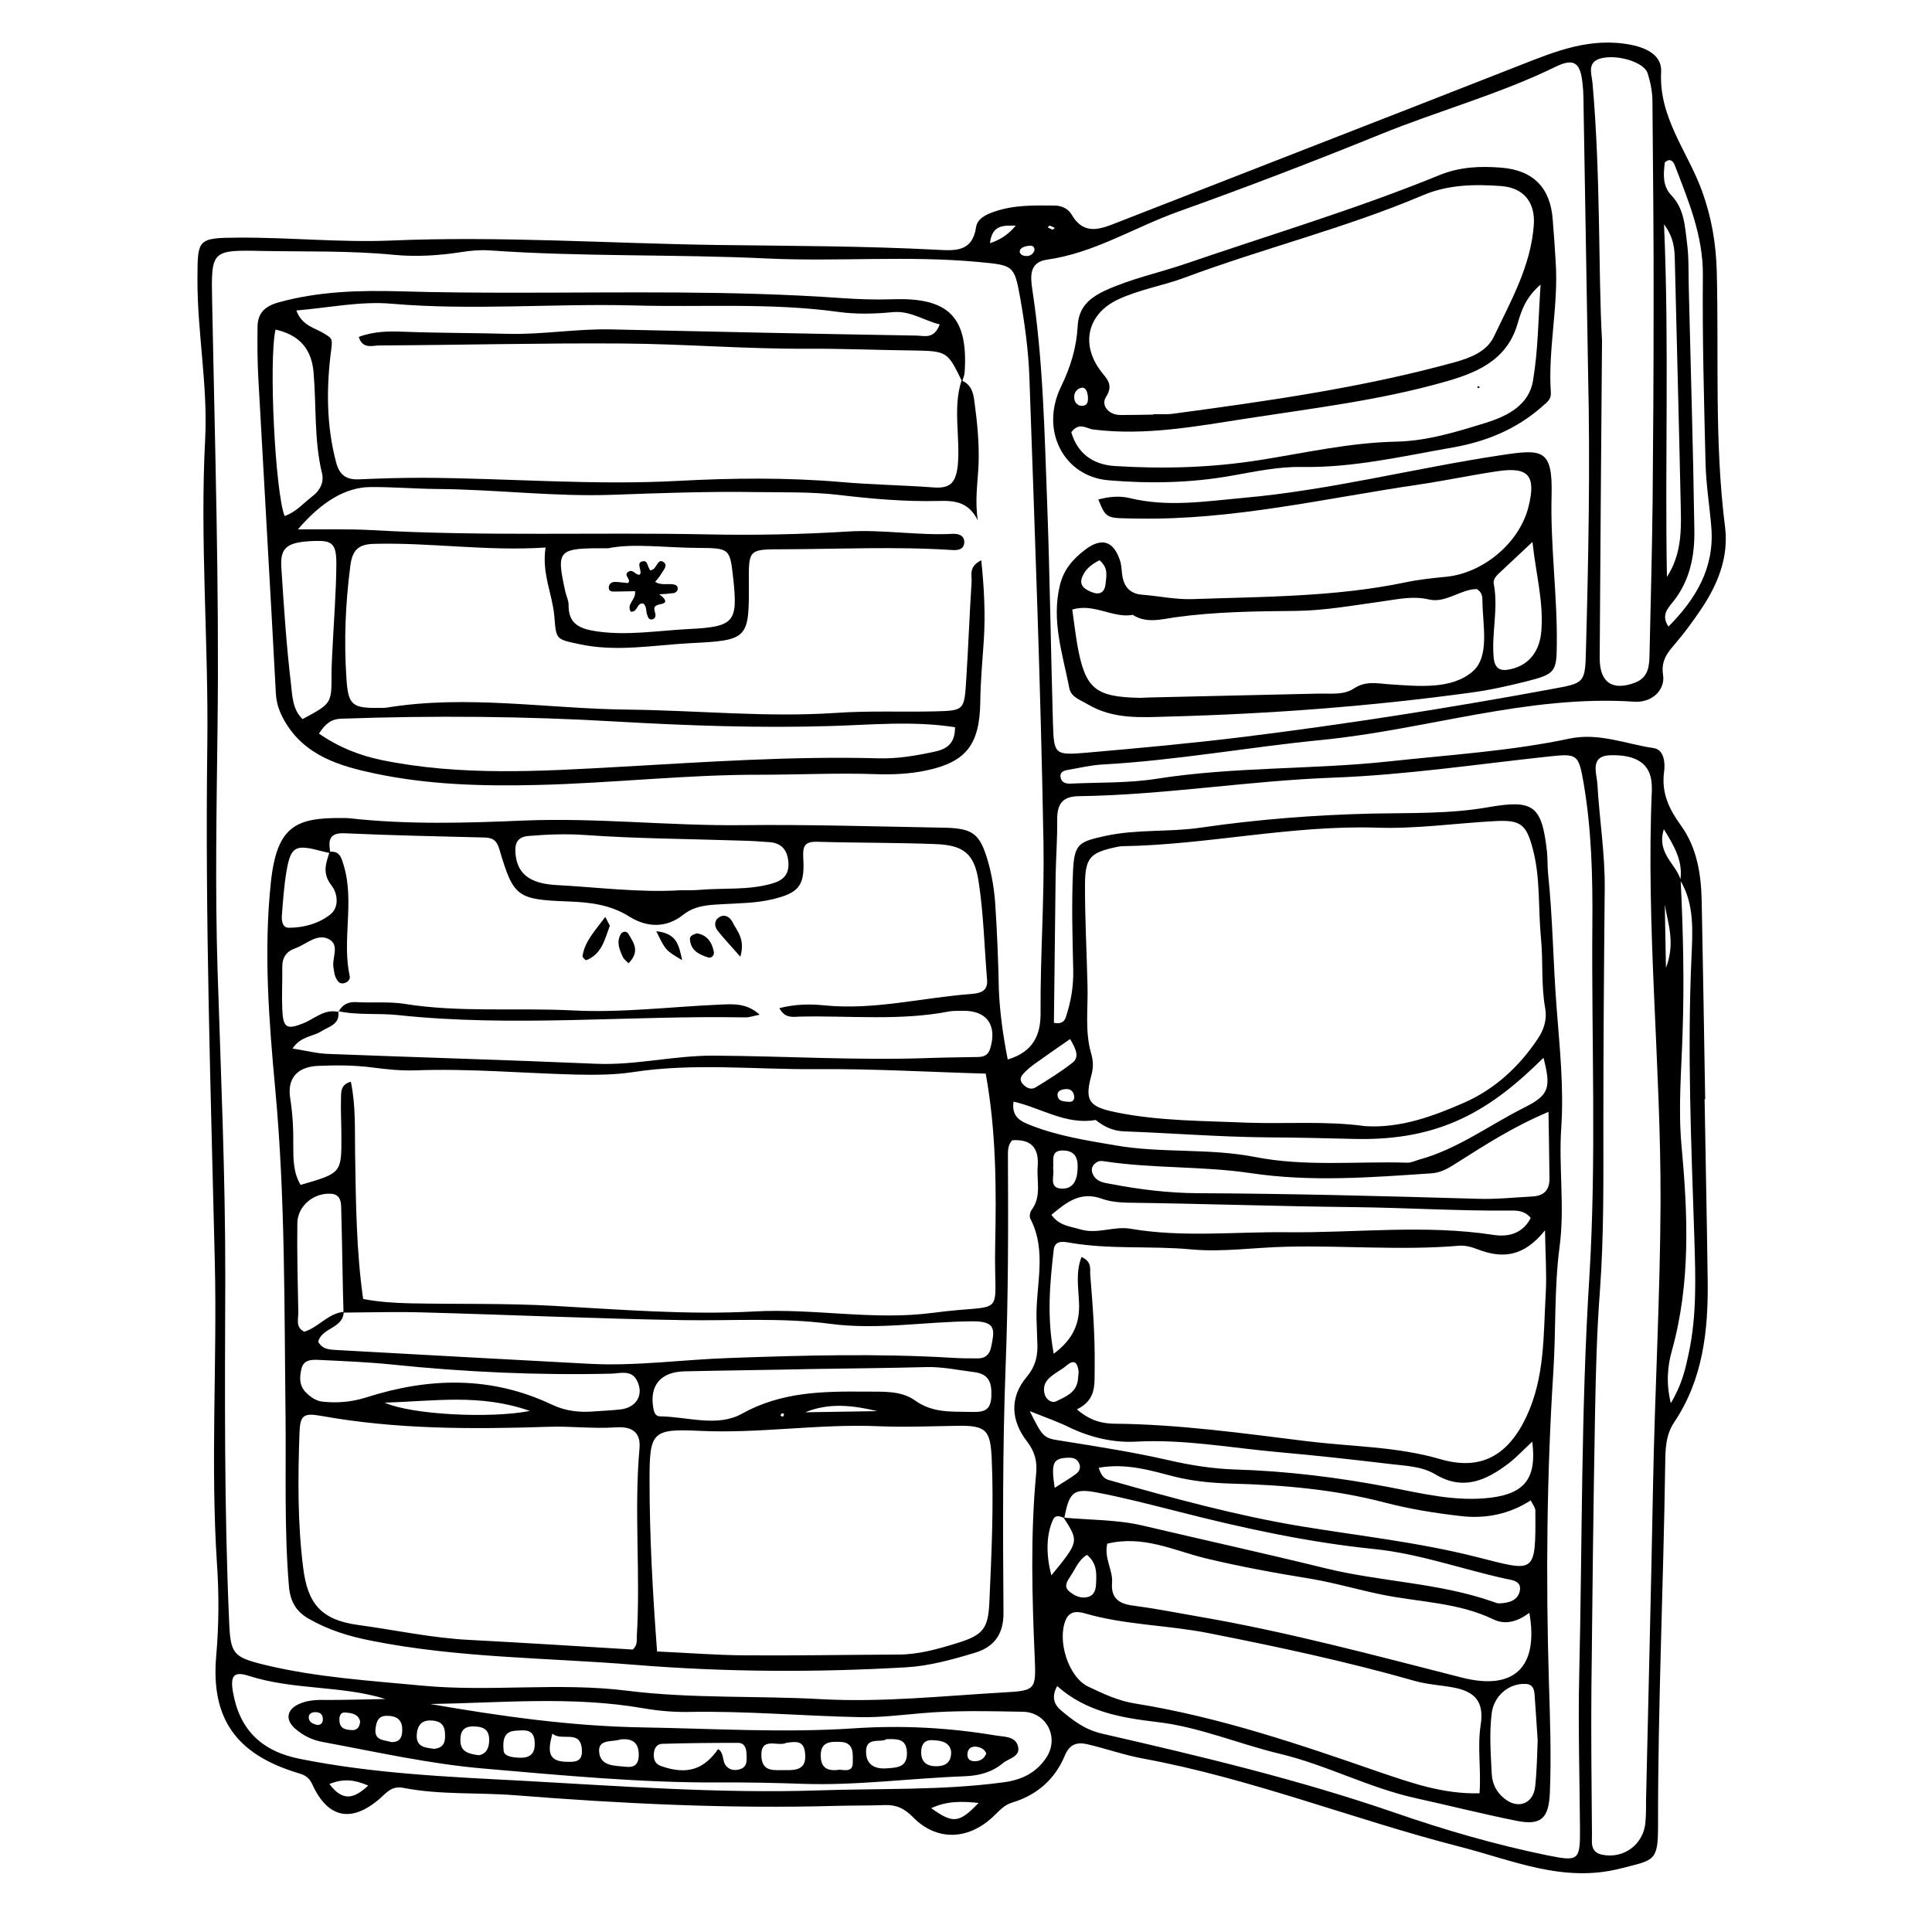 <svg xmlns="http://www.w3.org/2000/svg" xmlns:xlink="http://www.w3.org/1999/xlink" id="Layer_1" x="0px" y="0px" viewBox="0 0 1000 1000" style="enable-background:new 0 0 1000 1000;" xml:space="preserve"><g>	<path d="M882.3,568.9c0.5,31.4,1.2,62.9,1.6,94.3c0.3,25.7-2.5,50.8-17.3,72.9c-4.6,6.8-4.6,14.4-4.7,22.2  c-0.9,62.3-3.8,124.6-3.7,187c0,18.3-2.1,17.4-19.3,21.8c-29.9,7.7-56.3-4.4-83.5-11.3c-54.9-14.1-107.9-35.3-163.9-45.6  c-9.7-1.8-19.2-5.2-28.8-7.4c-5.2-1.2-9.1-0.1-11.6,6c-5.1,12.2-14.5,20.4-27.2,24.2c-4.6,1.4-7.1,4.8-10.4,7.8  c-13,11.8-29,12-41-0.3c-4.3-4.4-8.5-6.4-14.4-6.2c-8.3,0.3-16.6,0.2-24.8,0.4c-55.7,1.6-111.4-1.1-166.9-5.5  c-19.2-1.5-38.6-0.1-57.6-3.8c-6.1-1.2-8.7,2.5-12.5,5.8c-14.5,12.4-26.7,9.9-34.7-7.7c-2.1-4.6-5.2-5.1-8.7-6.2  c-30.5-9.6-43.8-27.7-41-60.1c1.4-16,1.5-31.9,0.4-47.8c-3.4-51.8,0.1-103.6-1.1-155.4c-2.1-89.4-5.1-178.8-3.9-268.2  c0.7-53-3.9-105.8-1.1-158.7c1.4-27.6-4.1-55-4-82.6c0.1-20.6-0.3-21.4,20.9-21.5c26.5-0.2,53,2.6,79.4,1.5  c56.3-2.4,112.5,1.5,168.8,2.3c38,0.5,76.1,0.5,114.1,2.5c9.1,0.5,17.9,1,19.8-11.6c0.6-4.5,5.1-6.7,9.6-8.2  c10.2-3.5,20.7-3.2,31.1-3.1c3.5,0,6.9,1.6,8.6,4.4c6.5,11.4,15.1,7.8,24.2,4.2c69.3-27.1,138.7-54,208-81.2  c18.5-7.3,36.6-14.7,57.5-10.6c9.1,1.8,16,6,15.6,13.9c-1.3,23.7,13.7,41.3,21.1,61.6c5,13.7,7.3,27.3,7.7,41.9  c1.1,44.1-1.3,88.3,4.3,132.3c1.9,15.4-3.7,29.4-12.2,42.1c-4.3,6.4-8.9,12.7-13.9,18.5c-4,4.7-7.1,8.6-6,15.9  c1.2,7.8-5.9,14.4-14.8,13.8c-55.3-3.7-107.8,14.5-161.9,19.8c-37.8,3.7-75.3,10.6-113.4,12.7c-6,0.3-12,1.8-18,2.8  c-2.3,0.4-4.4,1.3-3.7,4.1c0.6,2.6,2.9,3.1,5.1,3c14.8-0.7,29.9-0.2,44.5-2.5c39.9-6.3,80.4-4.7,120.4-9  c31.2-3.4,62.6-5.3,93.4-11.8c15.1-3.2,29.1,2.8,43.5,4.9c5.5,0.8,6.1,7.8,5.4,12.6c-1.4,10.7,2.7,19.1,8.7,27.4  c8.4,11.6,10.5,25.3,10.8,39.3c0.7,34.2,1.2,68.4,1.8,102.6C882.5,568.9,882.4,568.9,882.3,568.9z M526.2,116.8  c-6.1,0-12.7-1-13.8,9.1c6.3-2.1,10.2-5.3,13.6-9.4l0.6-0.2L526.2,116.8z M869.7,455.7c1.5-9.7-2.8-17.3-8.5-26.5  c-3.9,12.7,6.5,18,8.7,26.3c1.3,26.4,1.9,52.9,1,79.3c-0.6,19.2-2.3,38.6-0.6,57.6c3.3,35.9,4.9,71.3-4.9,106.6  c-2.2,7.8-3.2,16.4-0.6,27.3c5.9-9.9,7.6-17.9,9.3-25.9c4.2-19.6,3.5-39.5,2.9-59.3c-1.6-48.4-3.7-96.8-1.5-145.3  C876,482.9,877.3,468.2,869.7,455.7z M550.5,785.5c13.6,1.3,27.6,1,40.8,4.1c31.5,7.4,63.2,14.4,94.6,22.1  c28.9,7.1,58.9,7.5,87,17.4c1,0.4,2.1,0.8,3.2,0.8c4.6-0.2,9.3-1.3,10.5-6.2c1.3-5.6-4.3-5.9-7.6-6.6c-22.5-5-44.4-12.9-67.5-15.3  c-34.6-3.5-68.4-10.9-102-19.5c-13.9-3.5-27.7-7.1-41.8-9.8c-12.1-2.3-14.3-0.1-16.8,13.2c-2-0.8-4.5-1.8-5.7,0.6  c-3.7,7.6-3.9,18.4-1,29.1C558.5,797.9,558.5,797.9,550.5,785.5z M567.1,579.7c-15.3,2.7-28.3-6.3-42.5-9.5  c-1.2,8.3,4.2,10.4,9.3,12.4c13.9,5.4,28.6,7.7,43.2,10.2c23.9,4.2,48.5,1.4,72.2,6c26.4,5.2,52.7,2.2,79,3c2.1,0.1,4.2-1,6.3-1.6  c19.8-5.4,36.2-17.8,54.3-26.9c13-6.5,14-10.2,10-25.8c-27,26.8-53,43.2-98.2,42c-14.7-0.4-29.6-0.7-44.4-0.8  c-24.8-0.2-49.5-2.2-74.3-3.1c-5.9-0.2-10.6-2.4-15-6l0.5-0.7L567.1,579.7z M177.8,679.4c-0.2-7.1-0.4-14.3-0.5-21.4  c-0.2-11-0.4-22-0.7-33c-0.1-3.3-0.6-6.7-5.1-7.1c-8.9-0.7-17.4,6.1-17.6,15.1c-0.2,15.4,0.2,30.8,0.5,46.2  c0.1,3.5-1.6,7.8,3.1,10.1c7.4-2.3,12.3-9.5,20.4-10.3c-0.2,8.7-11.4,8.1-13.2,15.5c2.4,4.3,6.4,4,10.2,4.3  c43.4,2.4,86.7,4.8,130.1,7.1c24.3,1.3,48.4-2.2,72.5-3c38.5-1.4,77-2.4,115.5-0.1c4.4,0.3,8.8,0.3,13.2,0.3c3.8,0,6-2,6.8-5.8  c1.7-8.5,3-13.4-9.4-13.4c-24.6,0.1-49,4.6-74,1.3c-25-3.3-50.4-1.5-75.7-1.9c-45-0.7-90-2.8-135.1-4  C205.3,678.9,191.6,679.3,177.8,679.4z M170.6,440.9c5.2-0.6,6.1,3,7.3,7c5.7,18.9-1,38.4,3.1,57.3c0.4,1.7-0.9,3.1-2.6,3.6  c-2.9,0.9-3.9-1.3-4.8-3.2c-0.6-1.5-0.7-3.2-1-4.8c-0.9-5.1,3.6-12-2.8-14.9c-5.9-2.7-11.3,2.9-16.9,4.9c-4.8,1.7-6.9,4.9-6.8,10  c0.1,7.2-0.3,14.3,0,21.5c0.4,9.7,2.2,10.8,10.8,7.4c6-2.4,11-7.7,18.4-5.9l-0.2-0.3c1,6.8-4.9,7.8-8.8,10.3  c-4.4,2.8-10.6,2.5-14.9,8.9c6.9,1.1,12.6,2.6,18.4,2.8c46.2,1.8,92.4,3.1,138.6,5.1c20.5,0.9,40.4-4.3,60.9-4.2  c37.4,0.2,74.8,2.6,112.3,1.2c8.3-0.3,16.5-0.3,24.8-0.5c2.9-0.1,5.1-1,6.1-4.3c3.8-12.3-1.9-20-14.5-19.6  c-2.2,0.1-4.5-0.1-6.6,0.3c-25.7,5-51.7,2.1-77.5,2.7c-3.4,0.1-7.6,1.1-10.5-4.4c8.4-2.1,16-2.2,23.5-1.4c25.6,2.5,50.4-4,75.6-5.9  c4.7-0.4,8.9-1.2,8.4-7.4c-1.4-17-1.8-34.2-4.4-51c-2.2-14.4-7.9-18.7-22.4-19.2c-20.4-0.8-40.7-0.6-61.1-1.2  c-7.3-0.2-7.5,3-7.2,9.2c0.8,13.8-2.7,17.3-15.7,20.5c-8.7,2.1-17.4,2.1-26.2,2.6c-7.1,0.4-14.1,0.6-20.3,5.5  c-8.8,7-18.8,6.6-27.9,0.9c-9.8-6.2-20.5-7.4-31.5-7.8c-26.4-1-28.4-2.2-35.6-26.6c-1.3-4.5-2.9-6.3-7.6-6.5  c-24.2-0.6-48.4-1.1-72.6-2.2c-8.8-0.4-8.3,4.5-7.4,10.3c-1.6-0.4-3.2-0.7-4.8-1.1c-13.3-3.6-15.7-2.4-17.9,10.4  c-1.3,7.6-1.8,15.3-2.4,22.9c-0.2,2.7,0.2,6.4,3.6,6.4c7.8,0,15.6-2.2,21.5-6.9c4.7-3.7,3.8-11,0.5-15.1  C166.5,451.7,168.9,446.5,170.6,440.9z M187.7,672.3c8.2,1.6,16.4,2.1,24.7,2.3c24.7,0.5,49.3-0.1,74.1,1.3  c34.5,1.9,69.3,4.8,104.1,2.9c30.8-1.7,61.7,4.8,92.4,0.7c39.1-5.2,31.3,4.4,32.1-34.7c0.6-29.4,0.6-58.9-4.9-89.1  c-29-0.8-58.7-2.6-88.4-2.3c-31.3,0.2-62.7-3.3-94,1.5c-9.7,1.5-19.8,1.5-29.7,1.3c-27.5-0.7-55-3.2-82.6-2.2  c-7.7,0.3-15.3-0.5-23-1.5c-9.2-1.2-18.7-1.2-28-0.8c-10.8,0.5-15.9,6.6-14.3,16.7c1.3,8.2,1.7,16.3,1.6,24.6  c0,6.8,0,14.1,3.8,20.3c21.1-6.1,21.2-6.1,21.1-25.3c0-6.6-0.4-13.2-0.2-19.8c0.1-3-0.3-6.8,5.1-8.3c2.6,12.4,2,24.8,2.2,37.1  c0.4,25.3,0.6,50.5,4.2,75.6L187.7,672.3z M521.6,548.4c13.3-4,17.1-12.8,17-24.2c-0.2-29.2,2-58.5,1.5-87.7  c-1.4-80.5-4.5-161-7.3-241.5c-0.5-13.7-2.4-27.5-4.8-41.1c-3-16.9-3.8-16.6-21.6-18.3c-36.3-3.4-72.7-0.1-109.1-1.8  c-47.9-2.3-95.9-0.8-143.9-4.2c-4.9-0.3-9.9,0.1-14.8,0.9c-11.5,1.8-23.2,2.5-34.7,1.4c-22.6-2.2-45.2-1.6-67.8-2  c-26.9-0.6-26.8-0.3-26.3,26.1c1.4,73.4,3.7,146.8,2.8,220.2c-0.5,41.9-1.3,83.8,0,125.7c1.7,53.5,4.1,107,4,160.4  c-0.2,59.1-0.6,118.1,2,177.1c0.7,16.6,2,18.3,18.3,22.3c26.8,6.5,54.5,8.2,81.8,10.8c35.2,3.3,70.6-1.8,105.8,2.6  c33.5,4.2,67.2,2.5,100.8,4.4c31.5,1.7,62.8-1.7,94.2-3.5c16.2-0.9,16.8-1.3,16.1-17.3c-1.4-32-2.3-64,0.7-95.9  c0.6-6.1-0.5-11.2-4.7-16.7c-8.2-10.5-9.3-22.6-0.2-33.4c4.8-5.7,5.9-11.5,5.5-18.3c-0.2-3.9-0.2-7.7-0.4-11.6  c-0.5-17.3,5.6-35.1-3.2-52c-0.6-1.1-0.2-3.5,0.7-4.6c5.2-7,2.5-15,3.1-22.5c0.8-9.8-3.7-14.2-13.2-13.5c-2.3,2.6-2.2,5.3-2.2,8.1  c0.2,36.4,0.2,72.7-1.2,109.1c-1.6,42.4-1.4,84.9-1.1,127.4c0.1,11.6-5.4,17.9-14.9,20.7c-11.6,3.5-23.5,6.8-35.5,7.5  c-46.8,2.7-93.8,2.5-140.5-1.3c-45.5-3.7-91.4-3.5-136.5-12.5c-11.7-2.3-22.2-5.6-32.3-11.4c-6.6-3.8-9.6-9.1-10.2-17.3  c-2.4-29.2-1.4-58.4-1.7-87.6c-0.7-56.3-0.1-112.6-5.3-168.8c-3.3-35.7-6.1-71.5-2.3-107.4c3.1-29.5,13.3-33.5,37.1-33.3  c1.1,0,2.2,0,3.3,0.1c30.3,3.4,60.6,2.5,90.9,1.2c37.6-1.5,75,2.8,112.5,2.4c34.7-0.4,69.5,0.7,104.2,1.3  c15.5,0.3,19,2.9,23.3,17.9c1.9,6.8,3.1,14,3.6,21.1c1,14.9,1.6,29.8,1.9,44.7C517.5,524.3,519.2,536.1,521.6,548.4z M706.7,582.9  c18.2,1.1,35-5.1,51-12.1c15.8-6.9,28.6-18.6,38.3-33.2c3.2-4.8,4.8-10,3.8-15.7c-2.2-12-1-24.3-2.2-36.3  c-1.5-15.4-0.2-31-4.2-46.1c-3.4-12.9-6.3-15.2-19.6-14.5c-20.4,1.1-40.8,4.1-61.1,3.4c-44.4-1.4-87.8,8.9-131.9,9.6  c-1.1,0-2.2,0.3-3.3,0.5c-13,2.8-15.8,5.4-15.9,18.9c-0.1,17.6,0.9,35.3,1.3,53c0.3,11.6-1.4,23.3,1.8,34.6c1.3,4.5,1.3,7.7,0,12.3  c-3.4,12.8-0.6,15.7,13.3,18.5c22.3,4.5,44.9,4.3,67.4,5.3C666.1,581.8,686.5,580.1,706.7,582.9z M822,193.6  c-0.8-45.2-1.5-90.4-2.3-135.6c-0.1-5,0-10-0.6-14.9c-1.1-10.8-4.5-13.1-13.8-8.6c-29.3,14.3-60.7,22.8-90.7,35  c-34.7,14.1-69.7,27.5-104.9,40.1c-22.6,8.1-43.4,21.4-67.8,24.8c-8.9,1.3-8.7,8.1-7.6,15.3c5.6,36.6,6.3,73.5,7.7,110.4  c1.4,38,1.9,76.1,3,114.1c0.5,16.3,0.8,16.8,17.3,15.4c27.5-2.4,54.9-4.9,82.3-8.3c53-6.6,105.8-14.9,158.3-24.6  c17.4-3.2,17.6-2.8,18-20.9C822.2,288.4,823.1,241,822,193.6z M557.4,729.5c7.1,6.1,13.5,7.3,19.2,7.4c33.7,0.3,66.9,5,100.1,9.1  c22.9,2.8,46.2,2.7,68.6,9.2c21,6.2,35.1-1.6,44.7-21.8c9.8-20.8,8.8-42.7,10.1-64.5c0.5-9.5-0.2-19-0.4-32.1  c-11.3,14.2-22.6,14.6-35,9.8c-3-1.2-6.5-2.1-9.7-1.8c-29.6,2.5-59.2-0.2-88.8,0.5c-16.5,0.3-33.1,2.9-49.4,1.4  c-21.3-2-42.7,0.2-63.8-3.6c-3.3-0.6-7.1-0.8-7.6,3.8c-2,17.3-3.6,34.6,0,53.8c10.2-7.6,13.6-15.9,13.1-26.5  c-0.3-7.7-1.8-15.7,1.3-23.6c5.5,2.5,4.3,6.2,4.5,9.2c1.3,15.8,2.5,31.5,2.3,47.5C566.4,716.3,567.9,724.3,557.4,729.5z   M340.1,854.8c15.7,0.7,30.5,1.9,45.4,2c26.5,0.2,52.9-0.3,79.4-0.4c10.6,0,20.7-2.9,30.7-6c13.3-4.1,15.9-7.5,16.5-21.2  c1.1-24.8,2.3-49.6,1.2-74.4c-0.7-14.4-2.7-17.1-17.8-16.8c-13.7,0.2-27.4,0.8-41.1,0.2c-30.8-1.3-61.4,3.9-92.3,2.4  c-24.7-1.2-25.9,0.7-25.9,25.5C336.2,795.1,337.8,824.2,340.1,854.8z M545.5,529.4c4,0.9,5.6-1,6.2-3c2.6-7.9,4-15.9,3.8-24.4  c-0.4-17.1-0.9-34.2-0.1-51.3c0.7-14,3-15,16.6-18c16.3-3.6,33-1.9,49.4-4.3c29.5-4.3,59.1-6.6,89-7.3c19.8-0.4,39.8,0.2,59.4-3.2  c23.9-4.2,28.2-1.2,30.9,22.8c0.4,3.8,0.2,7.7,0.6,11.6c2.4,23,2.6,46.2,4.4,69.3c1.6,20.7,3.8,41.4,2.4,62.1  c-1.4,20.6,1.9,41.1-0.9,61.9c-2.8,21.3-1.8,43-3.2,64.5c-3.4,53.3-3.9,106.7-2.3,160.1c0.6,19.2,1.3,38.6,0.5,57.9  c-0.6,13.3-4.7,16.9-17.5,14.3c-17.3-3.5-34.4-7.8-51.6-11.6c-24.3-5.3-46.3-17.2-70.5-23c-21.4-5.1-41.9-14-63.8-16.5  c-18.8-2.2-36.8-5.4-51.6-18.6c-3.1,5.6-1.6,9.6,2,12.6c6.3,5.3,12.4,10,21.1,12c51,11.7,101.9,23.8,151.5,40.9  c26,9,52.5,16.7,79.5,22.2c15.9,3.2,16.6,2.5,16.5-14.1c-0.2-26.5-1-53-0.4-79.4c1.6-68.4,0.9-136.8,5.2-205.1  c3.8-61.2,1.1-122.5,1.6-183.7c0.2-24.2-0.4-48.6-4.5-72.6c-2.6-15-3.2-15.5-17.5-14c-37.3,4-74.5,9.6-111.9,11  c-44.1,1.6-87.8,9-131.9,9.6c-9,0.1-11.3,4.6-11.2,12.5c0.1,9.4-0.6,18.7-0.8,28.1C546.1,478.4,545.8,504,545.5,529.4z   M327.5,853.8c2.6-2.4,2-4.7,2.1-6.8c2-32.4-1.5-64.9,1.4-97.3c0.9-10.3-6.4-11.3-12.4-10.9c-11.6,0.8-23-0.7-34.5-0.3  c-39.6,1.3-79,1.4-118.2-5.7c-9.1-1.6-10.6,0-10.9,9.2c-0.8,23.1-1,46.2,1.9,69.3c2.3,18.9,9.4,27.2,28.6,29.8  c19.1,2.6,37.9,6.7,57.2,7.7C271.2,850.3,299.7,852.1,327.5,853.8z M855,409c0-1.1,0-2.2-0.1-3.3c-0.6-10-7.4-15.1-21.1-14.8  c-11.1,0.2-7.4,9.1-7,14.8c1,18.1,4,36.1,3.8,54.4c-0.4,40.8-0.7,81.6-0.7,122.3c0,28.7,0.3,57.3-1.8,86  c-1.6,20.9-2.1,41.8-2.5,62.8c-0.9,48-1.4,95.9-1.9,143.9c-0.2,24.8,0.1,49.6,0.3,74.4c0,4.2-1,9.2,5.3,10.5  c11.3,2.3,21.6-5.5,22.4-17.1c0.3-3.8,0.3-7.7,0.3-11.6c1.2-54,2.6-108,3.6-162c0.9-49.1,3.7-98,3.9-147.1  C859.7,551.1,851.9,480.2,855,409z M765.8,928.2c0.9-12.5-1.2-24,0.6-35.4c1.8-11.7-2.6-17.3-14.4-19.4c-6.5-1.2-13-1.5-19.5-3.3  c-35.4-10.1-71.4-17.8-107.5-24.9c-21-4.1-42.7-4.1-63.4-10.1c-3.4-1-7.8-1.6-9.9,3.2c-4.7,10.5,1.2,29.8,11.6,34.7  c7.8,3.7,15.5,7.4,24.6,8.8c43.5,7,85.1,21.2,126.6,35.6C730.6,922.8,746.9,928.7,765.8,928.2z M829.2,176.3  c-0.5,63.8-0.9,113.9-1.2,164.1c-0.1,12.9,6.6,17.4,18.4,12.9c7.1-2.8,7.3-9,7.4-15.1c0.6-26.4,1.3-52.9,1.6-79.3  c0.3-33,0.5-66,0.5-99c0.1-35.8-0.3-71.6-0.6-107.4c0-4.9-1-9.9-2.5-14.6c-1.8-5.6-14.8-9.6-23.3-7.9c-8.6,1.7-5.6,8.3-5.2,13.2  C828.6,92,827.2,141,829.2,176.3z M573.1,799c-1.7,7.7,3,13.6,2.5,20.3c-0.6,7.6,3.2,10.7,10.5,11.7c11.4,1.5,22.8,3.7,34.1,5.7  c46.1,7.9,91.2,20.1,136.4,31.6c27,6.9,39.9-5.2,35-33.5c-5.8,4.3-12.1,6.5-18.6,3.4c-18.2-8.8-38.4-8.9-57.6-12.8  c-12.3-2.5-24.4-6.1-36.8-8.2c-18.4-3-36.7-6.3-54.9-10.7C607.5,802.5,591.7,794.5,573.1,799z M199.5,879.4  c-22.6-7.1-47.5-4.5-70.8-12c-7.7-2.5-9.6,0-8.1,8.5c3.4,19.4,14.8,30.6,34.7,34.5c37.9,7.6,76.5,9.3,114.9,11.3  c51.1,2.8,102.3,6.7,153.6,5c31.9-1.1,64,0.1,95.8-4.2c9.6-1.3,16.9-5.1,22-12.8c6.8-10.4,0.1-23.5-12.2-23.7  c-17.6-0.3-35.3-0.8-52.9,0.8c-10.4,0.9-20.9,2.2-31.3,2c-29.7-0.6-59.4-3.3-89.2-2.7c-7.7,0.1-15.5-0.6-23-1.9  c-36.7-6.4-73.5-2.8-110.3-2.2c36.4,6.3,72.9,11.5,109.9,12.1c36.4,0.6,72.9,2.9,109.1,0.5c25.1-1.7,49.4-0.4,73.8,3.7  c4.3,0.7,9.8,0.4,11.3,5.2c1.8,5.8-4.6,6.5-7.7,9.1c-5.7,4.8-12.4,6.5-19.9,6.8c-28,1-55.9,4.9-84,3.9c-14.3-0.5-28.6-0.8-42.9-0.7  c-40.8,0.2-81.4-3.7-122-7.2c-28-2.4-55.4-8.6-83-13.7c-5.7-1-10.5-3.4-14.7-7.1c-5.2-4.7-4.1-10,2.6-12.8c4.6-2,9.6-2,14.6-1.9  C179.6,879.9,189.5,879.6,199.5,879.4z M568.7,759.7c1.4,4.7,3.4,5.9,5.4,6.4c32.8,9.3,65.6,18.3,99.3,23.9  c30.4,5,61,8.3,90.9,15.9c30.5,7.7,30.6,9.5,30.4-24.1c0-1.4-1.2-2.8-2.4-5.2c-11.3,7.3-23.7,9.6-36.3,8.1  c-13.1-1.5-26.2-3.6-38.9-6.9c-26.3-6.9-53-9.2-79.9-9.9c-10-0.3-19.6-1.2-29.3-3.6C595.5,761.1,582.9,757.2,568.7,759.7z   M801.5,575.5c-18.3,7.7-32.6,17-47,26.1c-4.2,2.7-8.2,5.3-13.4,5.7c-31.3,2.1-62.4,4.6-93.8-0.1c-25-3.7-50.5-2.3-75.6-6.1  c-1.1-0.2-2.3-0.3-3.3,0.1c-3.8,1.8-4.1,5-1.9,8c2.1,2.8,5.7,3.1,8.9,3.7c14.6,2.8,29.5,4.6,44.3,4.7c48.5,0.2,97,1.5,145.4,2.9  c9.3,0.3,18.6-0.7,28-1.2c6-0.3,9-3.3,8.9-9.4C801.9,599.1,801.7,588.2,801.5,575.5z M352.1,460.8c3.3-0.1,6.6,0.1,9.9-0.2  c12.6-1.1,25.3,0.3,37.7-3.3c5.5-1.6,8.6-4.4,8.4-10.4c-0.3-6.4-3.1-10.5-9.8-11c-4.9-0.4-9.9-0.7-14.8-0.8  c-26.9-0.9-53.8-1-80.6-2.9c-10-0.7-19.6-0.3-29.4,0.5c-5.9,0.5-7.1,4-6.7,9.1c0.9,10.1,6.9,15.5,21.1,16.3  C309.2,459.2,330.6,462.1,352.1,460.8z M420.3,708.6C420.3,708.7,420.3,708.7,420.3,708.6c-22,0.5-44,0.7-66,1.2  c-12.3,0.3-18.1,7.2-16.2,18.7c0.4,2.2,0.9,4.6,3.6,4.6c14.2,0.2,29.5,5.7,42.2-1.3c20.4-11.4,41.9-11.7,63.9-11.5  c8.8,0.1,18.4-0.7,25.7,4.5c9,6.5,18.4,5.8,28.2,6c6,0.1,11,0.4,11.4-7.7c0.3-6.8-0.7-11.9-8.9-12.9c-8.2-1-16.2-2.8-24.6-2.6  C459.9,708.1,440.1,708.3,420.3,708.6z M544.2,628.8c4.2,5.8,9.7,5.9,14.9,7.5c8.9,2.7,17.4-1.8,26.1-0.3  c26.8,4.6,53.9,1.5,80.8,1.8c35.7,0.4,71.5-4.1,107.2,1.4c7.8,1.2,15.1-0.9,19.1-8.8c-3.2-3.9-7.3-3.9-11-3.8  c-27,0.2-53.9-1.5-80.8-1.8c-39.1-0.4-78.1-1.8-117.2-2.3c-4.3-0.1-8.9-0.6-12.9-2C559.2,616.4,552,622.3,544.2,628.8z M533,730.4  c7.2,14.5,7.3,13.9,17.3,15.5c18.3,2.9,36.6,5.8,54.6,9.9c11.3,2.6,22.6,4.4,34.2,4.8c27,0.8,53.6,4.1,80.2,9.2  c17.1,3.3,34.4,7.6,52.3,5.4c17.6-2.2,23.9-10.1,21.5-29c-4.3,3.9-8,8-12.3,11.3c-11.5,8.7-23.4,14.3-37.9,5.6  c-7.2-4.3-15.9-4.4-24-5.4c-19.1-2.3-38.3-4.4-57.4-6.1c-24.6-2.2-48.9-6.8-73.8-5.4c-11.3,0.6-22.9-2.1-33.6-7.1  C548.2,736.1,542,734,533,730.4z M308.1,730.5c4.4-0.3,8.8-0.5,13.2-1c8.2-1,12.1-7.7,8.4-14.9c-2.9-5.8-8.8-3.7-13.2-3.6  c-37.9,0.9-75.7-0.8-113.4-4.7c-12.6-1.3-25.2-1.8-37.8-2.4c-3.8-0.2-8.2-0.3-9.3,4.7c-1,4.3-1.2,8.7,2.5,12.3  c2.4,2.3,5,4.2,8.5,4.6c7.7,0.8,14.9,0.2,22.6-2.2c32.4-10.4,64.7-11.2,96.2,3.8C293,730.5,300.4,731.2,308.1,730.5z M863.6,324.3  c14.3-14.4,23.8-30.4,22.2-51.2c-0.9-11-2.7-21.9-3-32.9c-0.8-32.5-1.7-65.1-1.4-97.6c0.2-20.6-7.5-38.7-14.6-57.2  c-0.7-1.9-2.5-3.8-5.1-1.3c-0.7,6-1.3,12.1,3.4,17c6.7,7,7,16,8.1,24.7c1,7.6,0.7,15.4,0.9,23.1c1,41.9,2.3,83.8,2.9,125.7  c0.2,13.3-2.4,26.3-11.3,37.2C863.2,314.9,859.7,318.6,863.6,324.3z M795.9,900.8c-0.6-8.4-1-16-1.6-23.6c-0.2-2.7-0.8-5.4-4.5-5.6  c-8.7-0.5-16.6,6.1-17.7,15.2c-1.3,10.3-0.5,20.7,0,31.1c0.3,6,3,10.6,7.6,13.8c6.9,4.7,14,1.4,14.9-7  C795.5,916.4,795.6,908.2,795.9,900.8z M862.8,298.6c7-10.7,7.5-22.5,7.2-34.3c-0.9-43-2.1-86.1-3.1-129.1  c-0.1-6.1-0.4-12-5.6-19.1C864,178.2,861.7,238.3,862.8,298.6z M371.7,905.3c3.1,2,2.1,5.9,3.8,8.3c1.8,2.5,4.5,3,7.3,2.2  c4.2-1.2,3.7-4.7,3.6-8c-0.1-2.9-1-5.7-4.4-5.7c-13.1,0-26.2,0.1-39.2,0.5c-3.2,0.1-4.4,2.8-4.4,5.8c0,3,1.1,4.9,4.3,5.9  C355.4,918.6,364.2,916.1,371.7,905.3z M199.1,726c14,6.3,54.7,8.3,75.2,4.3C248.4,721.3,225.6,725.2,199.1,726z M553.9,537.8  c-6.8,4.7-12.6,8.7-18.4,12.9c-1.8,1.3-3.5,2.7-5,4.2c-1.5,1.5-3.2,3.3-1.5,5.7c1.8,2.3,4.4,3.8,7.1,2.2c6.5-4,13.1-8.1,19.1-12.8  C558.8,547,556.9,543,553.9,537.8z M458.8,900.2c-2.9,2.1-11.2-1.8-10.5,7.4c0.4,5.9,4.6,8.1,10.5,7.7c5.8-0.4,11.1-0.5,10.6-8.8  C468.9,900.1,464.7,900,458.8,900.2z M407,902.1c-4.3,2.2-13.5-3.7-12.9,7.2c0.5,8.2,7,6.8,12.4,6.9c6.1,0.2,11.1-0.6,10.2-8.8  C416.1,900.7,411.8,901.4,407,902.1z M321.2,900.3c-3.9,1.5-11.5-0.4-11.1,6.2c0.4,7.9,8.3,7.4,14.2,8c5.3,0.5,6.5-2.7,6.3-7.2  C330.2,901.5,326.8,899.8,321.2,900.3z M433.8,916.1c2.1-0.5,7.6,2,7.6-3.7c-0.1-4,1.1-10.6-6.5-10.8c-5.1-0.2-10.1-0.1-10.1,7  C424.8,913.8,427,916.9,433.8,916.1z M562.6,804.8c-4.4,2.6-6,7.4-8.7,11.3c-1.5,2.2-3.3,5-0.8,7.3c2.8,2.5,6.4,4.3,10.3,3.1  c3-0.9,3.8-3.8,3.9-6.5C567.6,814.6,567.9,809.1,562.6,804.8z M545.1,604.8c0.8,3.6-2.4,9.9,4,10.4c6.8,0.5,8.6-4.9,8.7-11.1  c0.1-5.2-1.8-8.4-7.2-8.6C543.4,595.2,545.6,600.7,545.1,604.8z M558.3,709.9c-0.6-5-2.5-6.4-6.4-3c-1.2,1.1-2.6,1.9-4,2.8  c-4.2,2.8-8.6,5.5-7.3,11.5c0.6,3,3.6,5.3,6.1,4.1c4.7-2.3,10.3-4.4,11.2-10.9C558.1,712.8,558.2,711.2,558.3,709.9z M285.9,897.3  c-2.2,8.4-2.8,14.4,7.2,14.6c3.9,0.1,8.1,0.3,8.1-5.2C301.2,894.4,290.8,901.7,285.9,897.3z M224.7,905.2c5.6-0.6,5.9-4.3,5.6-8.4  c-0.3-5.1-3.7-6.3-7.9-6.3c-5,0.1-6.6,3.7-6.7,7.8C215.5,904.5,220.6,904.6,224.7,905.2z M247.8,908.5c3.8-0.6,5.4-3.6,5.4-7.9  c0-5.9-3.6-7-8.5-7c-5.1,0-6.5,3.1-6.4,7.3C238.3,906.7,242.5,907.8,247.8,908.5z M260.7,906.3c0.3,2.7,4.4,3.5,9.1,3.5  c6,0,7.4-3.9,6.9-8.8c-0.6-6.4-5.7-5.4-9.8-5.2C262.5,896.1,259.8,898.3,260.7,906.3z M482,935.9c11.4,8.2,14.5,7.7,24.5-2.7  C498,932.3,490.2,932.1,482,935.9z M492.3,906.5c-0.9-5-5.3-5.6-9.7-5.8c-4.1-0.2-5.8,2.3-5.8,6.1c-0.1,5.7,3.5,7.6,8.5,7.4  C489.6,914,492.5,912,492.3,906.5z M202.6,901.7c4.4,0.1,5.6-2.6,5.6-6.2c0.1-5.5-3.1-7.5-8.2-7.4c-4.3,0.1-5.1,3-5.6,6.4  C193.5,901.1,198.8,900.5,202.6,901.7z M545.9,770.1c4.7-3,7.9-4.9,10.9-7.1c1.9-1.3,2.8-3.4,1.7-5.7c-1-2.1-2.7-2.8-5.2-2.8  C545.1,754.7,543.9,756.7,545.9,770.1z M190.6,924.2c-7.3-3.1-12.9-3.7-20.1-0.8C177.2,932.3,182.9,931.4,190.6,924.2z M416.8,731  c12.4-0.2,24.9-0.4,37.3-0.6C441.6,727.4,429.1,725.9,416.8,731z M861.7,468.3c0.2,9.8,0.3,19.6,0.6,32.7  C867.2,487.9,863.4,478.4,861.7,468.3z M186.4,890.9c-1-3.8-4.4-4.2-7.5-4.5c-2.9-0.3-3.4,2.2-3.2,4.4c0.3,4.4,3.9,4.6,7,4.7  C185.1,895.4,186.3,893.5,186.4,890.9z M510.5,907.6c-0.9-2.3-2.8-3.1-5-3.5c-2.5-0.3-4.3,0.7-4.7,3.2c-0.4,2.4,0.6,4.2,3.4,4.3  C507.2,911.7,509.4,910.4,510.5,907.6z M164,892.8c2,0.2,3.1-1,3.1-2.8c0.1-2.6-1.4-3.8-3.9-3.8c-1.7,0-3.4,0.8-3.4,2.6  C159.8,891.5,162,892.2,164,892.8z M556,567.3c-0.4-2.4-1.8-3.7-4.2-3.6c-2.1,0.1-4.7,0.8-4.4,3.3c0.3,3.3,3.6,3.1,6,3.3  C555.3,570.4,556.2,569.2,556,567.3z M535.4,129.8c0.3-2.4-1.3-2.8-2.9-2.6c-1.5,0.2-3.5,0.7-4.3,1.8c-1.1,1.6,0.2,3.1,2,3.4  C532.5,132.9,534.4,132,535.4,129.8z M404,732.7c1.1,0.9,1.7,0.6,1.8-0.8c0-0.1-0.9-0.5-1.1-0.4C404.4,731.7,404.2,732.3,404,732.7  z M544.8,118.9c0.4-0.3,0.8-0.6,1.2-0.9c-0.8-0.4-1.7-0.9-2.6-1.2c-0.3-0.1-0.8,0.6-1.1,0.9C543.2,118.1,544,118.5,544.8,118.9z"></path>	<path d="M341.2,307.6c2,1.4,5.2,4.2,1.2,5c-3.9,0.8-4.2,1.5-3.3,4.7c0.4,1.3,0.2,3-1.6,3.3c-1.8,0.3-2.2-1.4-2.6-2.6  c-0.6-1.8-0.1-4-1.9-5.6c-3.4-0.7-2.9,4.6-6.5,4.2c-2.5-3.9,2.8-6.1,2.2-10.6c-3.3,0.1-6.8,0.1-10.4,0.2c-1.4,0-3.1,0-3.2-1.8  c-0.1-1.9,1.2-3.2,3.1-3.2c2.2,0,4.4,0.4,6.8,0.6c2.1-1.8-2.4-3.9,0-5.7c2.5-1.9,3.8,1.5,5.9,1.4c1-0.7,0.6-1.5,0.5-2.3  c-0.2-1.8-1.6-4.2,1.4-4.7c2.1-0.4,2.3,1.9,3,3.4c0.2,0.5,0.6,0.9,0.8,1.4c0.5-0.2,1-0.4,1.4-0.6c2-1.2,2.6-5.7,5.4-3.8  c2.6,1.7-0.2,4.4-1.4,6.5c-0.7,1.2-1.6,2.2-2.9,3.8c3.1,1.8,6.2,0.9,9,1.2c1.5,0.2,2.8,0.7,2.7,2.4c-0.1,1.1-1,2-2.2,2.2  C346.2,307.3,343.7,307.5,341.2,307.6l-0.2-0.2L341.2,307.6z"></path>	<path d="M497.7,196.9c4.7,2,6,5.8,6.6,10.5c1.5,11,2.6,21.9,2.2,33c-0.4,9.3-2,18.5-0.4,28.9c-4.8-9.4-11.5-10.3-20.8-10  c-16.9,0.4-34-1.1-50.9-3.1c-14.3-1.7-28.6-1.3-42.9-1.5c-24.7-0.4-49.5,0.5-74.3,1.4c-30.4,1.1-60.6-2.8-90.9-3  c-11.6-0.1-23.1-1.1-34.7-1c-12.6,0.1-25.1,7.5-37.4,21.9c13.8,0.1,26.1-0.3,38.5,0.4c57.9,3.3,115.8,1,173.7,2.2  c24.3,0.5,48.5,0,72.7-1.5c18-1.1,36.2,2.2,54.3,1.2c2.7-0.1,5.9,0.9,5.7,4.5c-0.2,3.5-3.1,4.1-6.1,3.9  c-29.2-1.9-58.4-0.5-87.6-0.4c-17.8,0-17.9,0-17.8,16.9c0.2,29.6-0.3,30.2-30.2,31.7c-19.2,1-38.3,4.7-57.6,0.5  c-12.1-2.6-11.9-2.2-12.9-14.6c-1-11.4-6.6-22.1-4.5-35.4c-30.7,2-59.7-2.7-88.9-1.9c-8.1,0.2-11.2,3.3-12.2,11.6  c-2.5,19.3-3.3,38.5-2,57.8c0.9,14.2,2.9,15.7,17.3,15.5c1.1,0,2.2,0,3.3-0.1c41.9-6.9,83.6,0.6,125.4,1  c35.8,0.4,71.5,4.1,107.4,1.7c17-1.2,34.2-0.4,51.3-0.8c15-0.4,15.1-0.5,16.1-16.1c1.1-17,1.7-34,2.8-50.9c0.2-3.5-1.7-7.9,5-11.2  c1.5,14.4,2.2,28,1.3,41.7c-0.7,10.5-1.7,20.9-1.8,31.4c-0.3,22.1-7.1,31.3-28,35.7c-8.6,1.8-17.3,2.2-26.2,1.9  c-19.8-0.7-39.7,0.3-59.6,0.3c-38.6-0.1-77,4.4-115.5,5.3c-28.2,0.7-56.4-0.1-83.9-5.9c-18-3.8-36.6-9.1-47-27.4  c-2.5-4.4-4.1-8.7-4.4-13.9c-2.9-54.5-6.1-109-9.1-163.5c-0.5-8.8-0.5-17.7-0.4-26.5c0.1-6.9,3.6-10.5,10.6-12.5  c21-5.9,42.5-6.4,63.9-5.8c19.9,0.6,39.7,0.7,59.5,0.7c56.1,0,112.3-1.2,168.4,2.8c8.8,0.6,17.6,0.9,26.5,0.6  c28.8-1,39,9.2,37.1,37.8c-0.1,1.6-0.8,3.2-1.3,4.8c-7.6-15.6-7.6-15.8-25.7-16.1c-18.1-0.2-36.2-1-54.3-0.9  c-31.9,0.2-63.9-2.5-95.8-2.7c-41.9-0.3-83.8,0.8-125.7,1c-3.7,0-8.8,2.1-10.8-4.4c7.9-3,15.7-3,23.3-2.7  c18.1,0.7,36.3,0.6,54.4,1.1c17.7,0.4,35.1-2.7,52.8-2.3c52.8,1.2,105.6,2.3,158.4,3.2c3.8,0.1,8.9,2,11.8-5.8  c-8.4-2-15.2-7.3-24.7-6.3c-9.3,0.9-18.9,1.1-28.1-0.2c-35.1-4.8-70.3-2.3-105.4-3.3c-41.8-1.1-83.7,2.7-125.6-0.9  c-16-1.4-32.4,2.1-49.2,3.5c2.9,8,9.7,9,14.5,12c3.6,2.3,4.3,2.4,3.6,7.8c-2.6,19.6-2.7,39.4,2.5,58.9c1.7,6.5,5.3,9,11.8,8.7  c11-0.5,22-0.8,33-0.8c44.1,0.2,88.1,4,132.3,1.6c28.1-1.5,56.2-1.8,84.3,0.6c15.9,1.4,31.9,1.6,47.9,2.8  c8.4,0.6,11.3-2.3,12.4-10.9C497.2,226.5,493,211.4,497.7,196.9z M165.1,379.7c10.4,7.2,21,11.3,32.4,13.7  c41,8.4,82.4,5.8,123.5,3.5c44.5-2.5,89-5.6,133.6-4.4c10.1,0.3,19.7-1.4,29.4-3.5c6.7-1.4,10.4-4.8,10.3-12.6  c-22-3.4-43.5-1.2-64.6-0.6c-36.8,1.1-73.6-0.2-110.2-2.3c-47.7-2.8-95.2-3.2-142.8-1.5C171.9,372.1,168.6,374.2,165.1,379.7z   M314.7,283.8c-26.3-0.2-26.9,0.6-22,22.8c0.5,2.1,1.6,4.3,1.6,6.4c-0.2,10.1,5.9,12.5,14.6,13.8c16,2.3,31.7-0.4,47.5-1.2  c23.7-1.2,25.6-3.4,23.1-26.4c-1.7-15.4-1.9-15.5-18.2-15.6C344.4,283.5,327.5,281.1,314.7,283.8z M156.6,372.2  c15.1-8.1,15-8.1,15-23.1c0-3.8,0.2-7.7,0.4-11.5c0.7-15.3,2-30.6,2.1-45.9c0-10.4-2.3-12-11.3-11.7c-14,0.5-17.8,3.1-17.2,13.4  c1.3,20.2,2.6,40.5,5,60.5C151.3,360.1,151.4,367.3,156.6,372.2z M142.6,170.6c-3.6,16.6-0.1,84.2,4.7,96.5  c5.9-2,9.9-6.8,14.6-10.4c3.6-2.7,5.9-7,4.8-11.6c-4.2-17.3-2.9-35-4.4-52.4C161.3,181.1,155.4,173.4,142.6,170.6z"></path>	<path d="M568.3,258.6c5.4-1.5,11-2.1,16.4-0.8c19.7,4.8,39,1.7,58.8-0.1c45.1-4,88.8-15.4,133.4-22.1c21.4-3.2,26.8-3.4,26.2,20.8  c-0.7,26,3,51.5,2.7,77.3c-0.1,14.1-1,15.2-15.4,18.9c-9.6,2.4-19.3,4.6-29.1,5.9c-51.9,7.1-104,11-156.4,12.4  c-14.4,0.4-28.6,1.5-41.8-6.3c-3.8-2.3-8.7-3.7-9.6-8.3c-3.4-17.6-9.4-34.9-4.9-53.4c2-8.2,6.8-13.6,13.1-18.4  c8.6-6.5,14.8-4.5,18.1,5.9c0.8,2.6,0.7,5.5,1.2,8.2c1.1,5.5,4.2,8.7,10,9.2c8.8,0.7,17.6,2.6,26.3,2.3  c36.9-1.3,73.9-1.1,110.3-8.7c7-1.5,14.2-2.2,21.3-2.9c19.3-2.1,37.8-17.9,42.3-36.4c3.9-15.9,0-20.6-16.1-18.2  c-13.6,2-27.1,4.9-40.7,6.9c-48.4,7.1-96.3,18.5-145.7,17.6c-16-0.3-16,0.6-20.3-10.1L568.3,258.6z M586.1,318.3  c-10.3,1.7-19.9-6.2-31.1-2.8c0.9,6.3,1.6,12.3,2.6,18.2c4.1,22.9,9.2,27.1,32.7,27.5c1.6,0,3.3-0.2,5-0.2  c29.2-0.7,58.4-1.3,87.6-2c6.1-0.1,12.7,0.8,17.8-2.6c6.3-4.2,12.1-2.6,18.7-2.2c14.7,1,32,2.8,42.9-6.7c8.9-7.8,5.1-23.9,5-36.5  c0-2.1-0.1-4.4-2.9-6.1c-8.3,0-16,7.4-24.7,5.4c-8.5-2-16.3-0.1-24.4,1c-14.7,2-29.2,4.7-44.3,4.9c-20.9,0.2-41.8,0.4-62.7,3.3  c-7.1,1-15.1,3.4-22.2-1.4c-0.2-2.2-2.1,0.6-0.7-1.1c0.3-0.3,0.8-0.8,0.9-0.7C587.5,317.1,587.3,317.8,586.1,318.3z M793.2,280.5  c-6.7,6.2-11.3,10.7-16.1,15.1c-2,1.9-4.5,3.8-3.9,6.8c2.4,12.6-1.2,25.1-0.1,37.7c0.5,6,3.4,7.5,8.6,6.3c9.6-2,15.3-9.2,16.1-19.9  C799,311.5,795,297.2,793.2,280.5z M569.1,290c-4.5,2.2-7.3,4.8-8.8,8.3c-2.2,4.8,1.4,6.9,5.1,8.3c3.7,1.4,6.3,0.1,6.8-4.1  C572.6,298.3,573.9,294,569.1,290z"></path>	<path d="M805.2,135.3c1.6,22.7-4,45.1-2.5,67.7c0.3,4-2.2,5.3-4.7,7.6c-13.3,11.7-29,18-46,21c-25.9,4.5-51.6,10.6-78.4,10.1  c-12-0.2-24.1,2.4-36,4.5c-21.2,3.8-42.5,4.2-63.8,2.4c-23.1-1.9-35.7-25.7-24.6-48.5c5-10.3,8-20.3,8.6-31.3  c0.5-9.5,5.7-14.4,14-18.3c13.6-6.3,28.2-9.3,42.2-14.1c43.7-15,88.1-28.2,130.9-45.7c10.7-4.4,21.4-4.8,32.4-3.9  c16.5,1.4,25.3,10.6,26.4,27.1C804.3,121,804.8,128.2,805.2,135.3z M596.9,214.6c0-0.1,0-0.1,0-0.2c3.3-0.1,6.7,0.2,9.9-0.2  c49.1-6.6,98.2-13.5,146.1-26.7c8.1-2.2,16.7-5.6,20.3-13.2c8.8-18.5,19.2-36.7,20.7-57.9c0.8-11.7-5.2-19.2-16.9-20.1  c-13.8-1-27.5-0.8-40.6,4.8c-40.1,17-82.5,27.4-123.2,42.6c-11.3,4.2-23.4,6.1-34.5,11.3c-15.7,7.4-19.6,23-8.9,37.1  c3,4,6.8,6.9,2.6,13.5c-2.6,4.1,1.3,9.4,8,9.2C585.8,214.8,591.4,214.7,596.9,214.6z M797.4,147.3c-7.8,6.7-10,13.7-11.9,20.2  c-5.7,19.8-22.5,25.9-39,30.5c-32.8,9.2-66.7,13.3-100.4,18.5c-26.6,4.1-53.2,9.2-80.3,5.8c-3.4-0.4-7.1-4.1-11.3,1.4  c3.1,10.7,10.8,16.7,22.3,17.5c25.2,1.6,50.3,0.9,75.4-3.1c23.3-3.7,46.5-9,70.3-9.5c16.1-0.3,31.5-5.1,46.7-9.8  c11.2-3.5,22.3-9.2,24.3-21.9C796.1,181.4,796.2,165.6,797.4,147.3z M563.1,205.1c-0.3-2.1-1-4.8-3.3-4.4c-2.7,0.5-4.3,3.1-3.7,6  c0.4,2.1,2.2,3.7,4.5,3.3C563.3,209.6,563.2,207.2,563.1,205.1z"></path>	<path d="M568.5,258.4l-0.2,0.2C568.3,258.6,568.5,258.4,568.5,258.4z"></path>	<path d="M175.2,523.7c2-3.7,5-5.3,9.4-5c8.2,0.5,16.6-0.4,24.7,0.9c29,4.6,58.2,1.9,87.3,3.4c25.1,1.3,50.5-1.9,75.7-3  c6.9-0.3,14.1-1,20.9,5.2c-3.5,0.7-5.6,1.5-7.7,1.4c-59.8-1.1-119.7,5.2-179.6-1.2c-10.4-1.1-20.9,0.2-31.2-2.1  C175,523.4,175.2,523.7,175.2,523.7z"></path>	<path d="M383.2,495.2c-4.9-5.6-8.5-9.4-11.7-13.4c-1.9-2.4-1.9-5.4,0.8-7.1c2.8-1.7,5.5-0.1,6.8,2.5  C381.3,481.8,385.9,485.8,383.2,495.2z"></path>	<path d="M313.3,474.6c1.9,3.8,2.4,4.4,2.3,4.7c-2.6,6.9-4.1,14.6-12.2,17.7c-0.3,0.1-2-1.5-1.9-2.1  C302.7,487.1,307.9,481.9,313.3,474.6z"></path>	<path d="M360.7,483.1c5.2,0.8,7.8,4.5,8.8,9.6c0.3,1.8-1.3,3.4-2.9,2.9c-4.6-1.5-9.1-3.5-9.5-9.4  C357,484.4,358.7,483.7,360.7,483.1z"></path>	<path d="M325.3,498.6c-1.4-1.5-2.3-2.1-2.8-3c-1.8-3.9-3.6-7.9-1.2-12.1c0.9-1.5,3.1-1.7,3.9-0.2  C327.9,487.8,331.5,492.4,325.3,498.6z"></path>	<path d="M339.7,482c10.7,1.2,11.6,7,13.4,15C344.5,491.9,344.5,491.9,339.7,482z"></path>	<polygon points="764.8,199.8 766.1,200.4 764.8,201  "></polygon></g></svg>